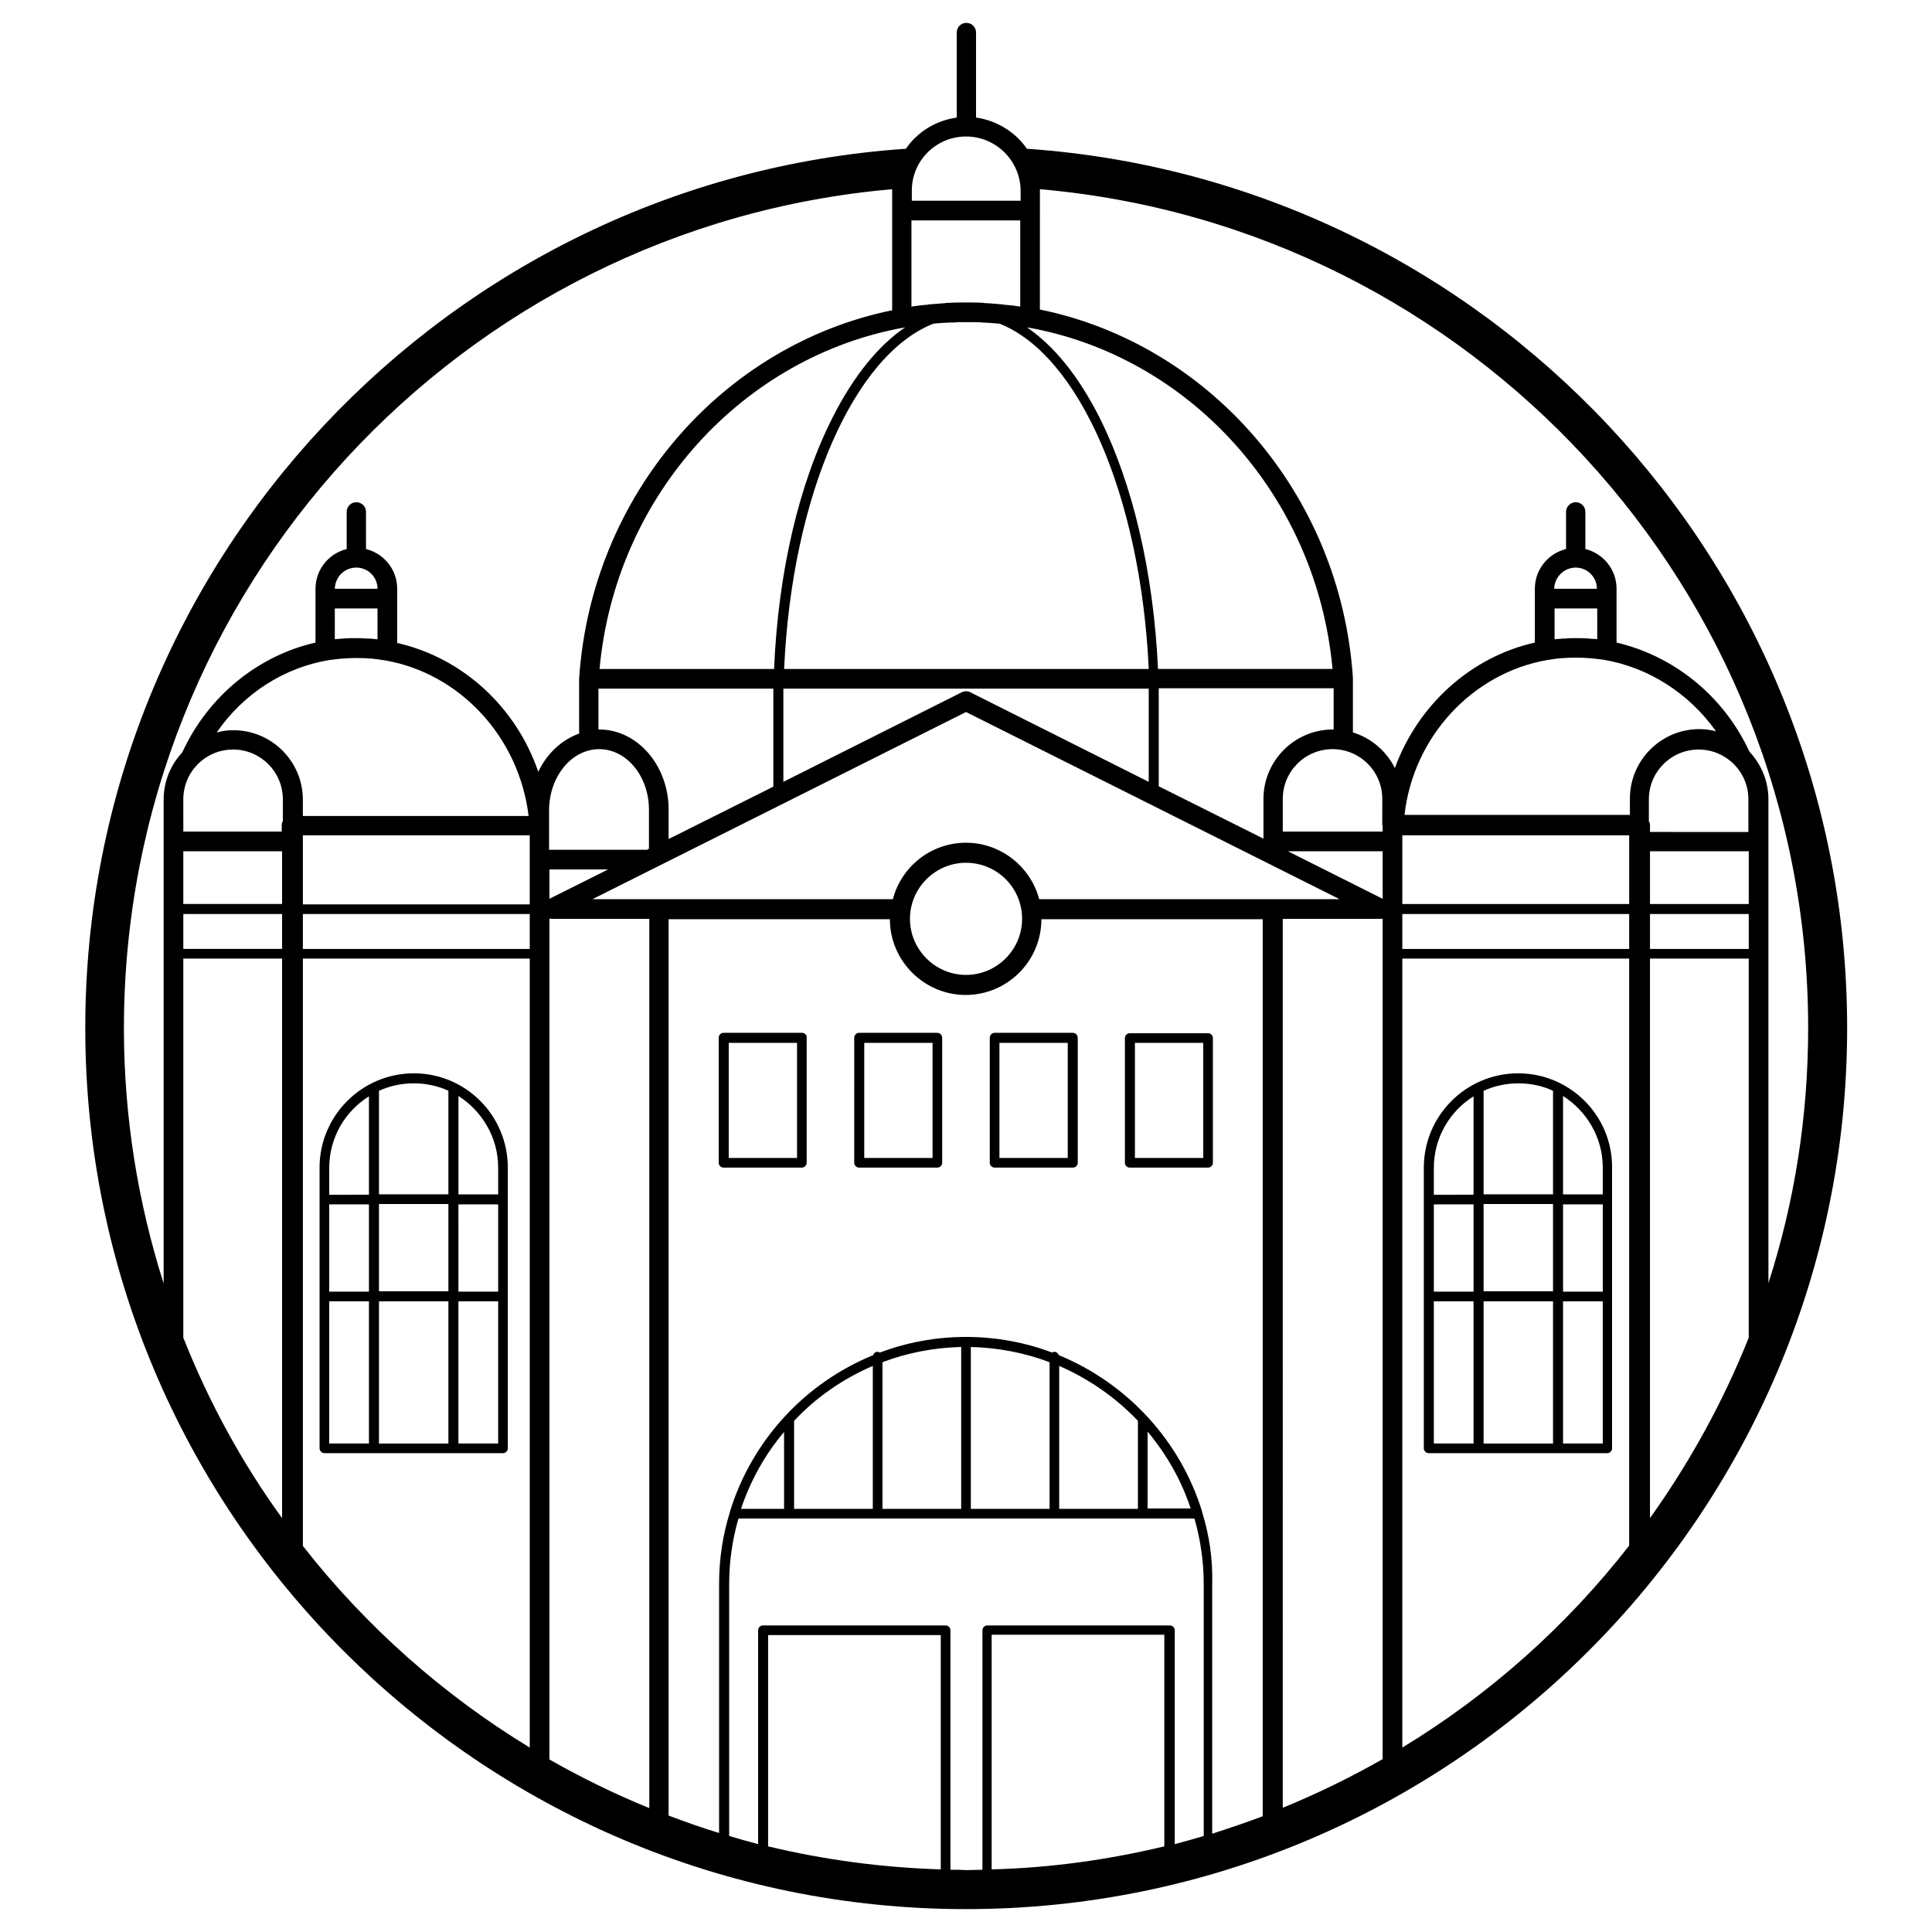 <?xml version="1.0" encoding="UTF-8"?>
<!-- Uploaded to: ICON Repo, www.iconrepo.com, Generator: ICON Repo Mixer Tools -->
<svg fill="#000000" width="800px" height="800px" version="1.1" viewBox="144 144 512 512" xmlns="http://www.w3.org/2000/svg">
 <g>
  <path d="m356.5 417.71h-20.762c-0.688 0-1.277 0.59-1.277 1.277v33.164c0 0.688 0.59 1.277 1.277 1.277h20.762c0.688 0 1.277-0.59 1.277-1.277v-33.062c0.102-0.789-0.488-1.379-1.277-1.379zm-1.277 33.16h-18.105v-30.504h18.105z"/>
  <path d="m392.42 417.71h-20.762c-0.688 0-1.277 0.59-1.277 1.277l-0.004 33.164c0 0.688 0.59 1.277 1.277 1.277h20.762c0.688 0 1.277-0.59 1.277-1.277v-33.062c0.004-0.789-0.586-1.379-1.273-1.379zm-1.281 33.16h-18.105v-30.504h18.105z"/>
  <path d="m428.34 417.71h-20.762c-0.688 0-1.277 0.59-1.277 1.277v33.164c0 0.688 0.59 1.277 1.277 1.277h20.762c0.688 0 1.277-0.59 1.277-1.277v-33.062c0.004-0.789-0.586-1.379-1.277-1.379zm-1.375 33.16h-18.105v-30.504h18.105z"/>
  <path d="m465.43 419.09c0-0.688-0.59-1.277-1.277-1.277h-20.762c-0.688 0-1.277 0.59-1.277 1.277l-0.004 33.062c0 0.688 0.59 1.277 1.277 1.277h20.762c0.688 0 1.277-0.59 1.277-1.277zm-2.559 31.781h-18.105v-30.504h18.105z"/>
  <path d="m253.68 428.44c-13.777 0-24.992 11.219-24.992 24.992v74.391c0 0.688 0.59 1.277 1.277 1.277h47.332c0.688 0 1.277-0.59 1.277-1.277v-74.391c0.004-13.777-11.117-24.992-24.895-24.992zm-9.25 57.758v-23.125h18.402v23.125zm18.402 2.66v37.688h-18.402v-37.688zm-31.586-25.684h10.527v23.125h-10.527zm34.242 0h10.531v23.125h-10.527zm10.531-9.742v7.086h-10.527v-26.074c6.293 4.031 10.527 11.02 10.527 18.988zm-13.188-20.367v27.453h-18.402v-27.453c2.856-1.277 5.902-1.969 9.25-1.969 3.25 0 6.398 0.688 9.152 1.969zm-21.059 1.473v26.074l-10.527 0.004v-7.086c0-8.066 4.231-15.055 10.527-18.992zm-10.527 54.32h10.527v37.688h-10.527zm34.242 37.688v-37.688h10.531v37.688z"/>
  <path d="m546.32 428.44c-13.777 0-24.992 11.219-24.992 24.992v74.391c0 0.688 0.59 1.277 1.277 1.277h47.332c0.688 0 1.277-0.59 1.277-1.277v-74.391c0.098-13.777-11.117-24.992-24.895-24.992zm-9.152 57.758v-23.125h18.402v23.125zm18.402 2.66v37.688h-18.402v-37.688zm-31.586-25.684h10.527v23.125h-10.527zm34.242 0h10.527v23.125h-10.527zm10.527-9.742v7.086h-10.527v-26.074c6.297 4.031 10.527 11.02 10.527 18.988zm-13.184-20.367v27.453h-18.402v-27.453c2.856-1.277 5.902-1.969 9.25-1.969 3.246 0 6.394 0.688 9.152 1.969zm-21.059 1.473v26.074l-10.527 0.004v-7.086c0-8.066 4.231-15.055 10.527-18.992zm-10.527 54.32h10.527v37.688h-10.527zm34.242 37.688v-37.688h10.527v37.688z"/>
  <path d="m416.14 183.42c-3.051-4.43-7.969-7.477-13.48-8.266v-22.531c0-1.477-1.18-2.559-2.559-2.559-1.477 0-2.559 1.18-2.559 2.559v22.535c-5.609 0.789-10.43 3.836-13.48 8.266-121.33 8.266-217.46 109.62-217.46 232.91-0.098 128.8 104.6 233.6 233.41 233.6 128.8 0 233.5-104.8 233.5-233.5 0-123.39-96.137-224.64-217.37-233.01zm207.04 233.01c0 23.52-3.641 46.25-10.527 67.602l-0.004-117v-11.219c0-4.82-1.871-9.152-4.922-12.496 0 0 0-0.098-0.098-0.098-6.887-14.859-20.074-25.387-35.227-28.93v-14.27c0-5.117-3.543-9.348-8.266-10.527v-9.84c0-1.477-1.18-2.559-2.559-2.559-1.379 0-2.559 1.18-2.559 2.559v9.84c-4.723 1.18-8.266 5.41-8.266 10.527v14.27c-17.023 3.836-30.996 16.531-37.098 33.258-2.262-4.527-6.297-7.969-11.121-9.445v-14.27-0.098-0.098c-3.246-48.906-38.18-88.461-82.953-97.613l0.008-26.176v-5.215-0.492c113.95 9.938 203.59 105.78 203.59 222.29zm-198.48 127.43v-37.883c7.871 3.445 14.957 8.363 20.859 14.562v23.32zm-23.418 0v-42.902c7.281 0.195 14.367 1.574 20.859 4.035v38.867zm-23.418 0v-38.867c6.496-2.461 13.48-3.836 20.859-4.035v42.902zm-23.422 0v-23.32c5.805-6.199 12.891-11.121 20.859-14.562v37.883zm-14.07 0c2.559-7.578 6.394-14.465 11.414-20.367v20.367zm107.75-20.469c5.019 6.004 8.953 12.891 11.414 20.367h-11.414zm14.465 21.355v-0.098c-5.805-18.895-19.875-34.047-37.984-41.523-0.195-0.492-0.688-0.887-1.18-0.887-0.195 0-0.395 0.098-0.59 0.195-7.086-2.656-14.762-4.133-22.828-4.133-8.07 0-15.742 1.477-22.828 4.133-0.195-0.098-0.395-0.195-0.59-0.195-0.59 0-1.082 0.395-1.18 0.887-18.105 7.379-32.176 22.633-37.984 41.523v0.098c-1.871 6.004-2.856 12.398-2.856 18.992v66.027c-4.527-1.379-8.953-2.953-13.383-4.625v-237.54h58.648c0 11.02 9.055 20.074 20.074 20.074 11.02 0 20.074-8.953 20.074-20.074h58.648v237.73c-4.43 1.672-8.855 3.148-13.383 4.625v-66.027c0.191-6.789-0.793-13.188-2.66-19.188zm-69.273 94.66c-15.742-0.492-30.996-2.559-45.758-6.102v-55.988h45.758zm-154.88-344.99c3.051 0 5.609 2.461 5.609 5.609h-11.316c0.098-3.148 2.559-5.609 5.707-5.609zm-5.707 18.992v-8.168h11.316v8.168h-0.195c-0.789-0.098-1.574-0.195-2.363-0.195h-0.492c-0.887-0.098-1.77-0.098-2.754-0.098-1.082 0-2.164 0-3.246 0.098-0.395 0-0.688 0.098-1.082 0.098-0.297 0-0.691 0-1.184 0.098zm-1.477 5.512c0.789-0.098 1.672-0.195 2.461-0.297 0.395 0 0.688-0.098 1.082-0.098 2.461-0.195 5.019-0.195 7.477 0h0.098c1.18 0.098 2.461 0.297 3.738 0.492 19.68 3.445 35.426 20.172 37.984 41.23h-59.828v-4.328c0-10.137-8.266-18.402-18.402-18.402-1.574 0-3.051 0.195-4.43 0.59 7.09-10.332 17.914-17.223 29.82-19.188zm154.29-93.68v-22.828h28.832v22.828c-1.379-0.195-2.856-0.395-4.231-0.492-0.195 0-0.395 0-0.59-0.098-1.277-0.098-2.559-0.195-3.836-0.297-0.395 0-0.789 0-1.18-0.098-1.477-0.098-3.051-0.098-4.527-0.098-1.477 0-3.051 0-4.527 0.098-0.395 0-0.789 0-1.18 0.098-1.277 0.098-2.559 0.195-3.836 0.297-0.195 0-0.395 0-0.59 0.098-1.484 0.102-2.863 0.297-4.336 0.492zm176.04 69.176c3.051 0 5.609 2.461 5.609 5.609h-11.316c0.102-3.148 2.656-5.609 5.707-5.609zm-5.606 18.992v-8.168h11.312v8.168c-0.395-0.098-0.887-0.098-1.277-0.098-0.395 0-0.688-0.098-1.082-0.098-1.082-0.098-2.164-0.098-3.246-0.098-0.887 0-1.871 0-2.754 0.098h-0.492c-0.789 0.098-1.574 0.098-2.363 0.195h-0.098zm-1.969 5.512c1.277-0.195 2.461-0.395 3.738-0.492h0.098c2.461-0.195 5.019-0.195 7.477 0 0.395 0 0.688 0.098 1.082 0.098 0.789 0.098 1.672 0.195 2.461 0.297 11.906 1.969 22.73 8.855 29.914 18.992-1.379-0.395-2.953-0.59-4.43-0.59-10.137 0-18.402 8.266-18.402 18.402v4.328h-59.73c2.367-20.863 18.113-37.594 37.793-41.035zm-134.61 63.367c-2.262-8.562-10.137-14.957-19.387-14.957s-17.121 6.297-19.387 14.957h-79.605l98.996-49.594 98.988 49.594zm-4.527 5.215c0 8.168-6.691 14.859-14.859 14.859-8.168 0-14.859-6.691-14.859-14.859s6.691-14.859 14.859-14.859c8.168 0.004 14.859 6.594 14.859 14.859zm-196.11-3.934h-26.176v-13.973h26.176zm-26.176 2.656h26.176v9.25h-26.176zm31.684-19.188v-1.672h60.121v18.305l-60.121-0.004zm65.34 7.379h15.547l-15.547 7.773zm104.21-144.84c0.59 0 1.277-0.098 1.871-0.098 0.688 0 1.379 0 2.066-0.098h4.625c0.688 0 1.379 0 2.066 0.098 0.59 0 1.277 0.098 1.871 0.098 0.887 0.098 1.672 0.098 2.559 0.195 20.961 8.266 37.391 45.266 39.559 91.512h-96.629c2.066-46.148 18.598-83.246 39.559-91.512 0.68-0.098 1.566-0.098 2.453-0.195zm54.609 96.922v24.699l-47.23-23.715c-0.688-0.395-1.574-0.395-2.363 0l-47.23 23.715v-24.699zm36.902 43.102h25.094v12.594zm30.305-2.559v-1.672h60.121v18.203h-60.121zm91.809 16.531h-26.176v-13.973h26.176zm-26.176 2.656h26.176v9.25h-26.176zm0-21.844v-1.672c0-0.395-0.098-0.789-0.297-1.082v-5.805c0-7.281 5.902-13.188 13.188-13.188 7.281 0 13.188 5.902 13.188 13.188v8.66l-26.078-0.004zm-70.848-1.676v1.672h-26.469v-8.66c0-7.281 5.902-13.188 13.188-13.188 7.281 0 13.188 5.902 13.188 13.188l-0.004 6.988zm-13.184-25.387c-10.137 0-18.402 8.266-18.402 18.402v10.527l-27.75-13.875v-25.977h46.348v10.922h-0.195zm-46.348-16.039c-1.18-25.586-6.691-49.199-15.645-66.914-5.512-10.824-12.004-18.793-19.09-23.617 42.805 7.477 76.754 44.379 80.984 90.527zm-67.012-90.527c-7.086 4.82-13.578 12.793-19.09 23.617-9.055 17.711-14.562 41.328-15.645 66.914h-46.25c4.234-46.152 38.184-82.953 80.984-90.531zm-81.277 95.742h46.348v25.977l-27.75 13.875v-7.773c0-11.711-8.266-21.254-18.402-21.254h-0.195zm0.195 16.039c7.281 0 13.188 7.184 13.188 16.039v10.332l-0.492 0.297h-25.977v-10.629c0.098-8.855 6-16.039 13.281-16.039zm-110.21 13.285c0-7.281 5.902-13.188 13.188-13.188 7.281 0 13.188 5.902 13.188 13.188v5.805c-0.195 0.297-0.297 0.688-0.297 1.082v1.672l-26.078 0.004zm0 42.215h26.176v148.29c-10.629-14.66-19.387-30.699-26.176-47.824zm31.684-11.809h60.121v9.25h-60.121zm65.34 1.18c0.098 0 0.297 0.098 0.395 0.098h26.074v235.67c-9.152-3.738-18.008-8.07-26.469-12.891zm194.34 1.082v-0.984h26.074c0.195 0 0.297 0 0.395-0.098v222.78c-8.461 4.82-17.32 9.152-26.469 12.891zm31.684-2.262h60.121v9.25h-60.121zm65.633 11.809h26.176v100.46c-6.789 17.023-15.645 33.062-26.176 47.824zm-181.25-217.86c7.969 0 14.465 6.496 14.465 14.465v2.559h-28.832v-2.559c-0.098-7.969 6.394-14.465 14.367-14.465zm-19.582 13.973v0.492 31.586c-44.773 9.152-79.703 48.707-82.953 97.613v0.098 0.098 14.367c-4.625 1.672-8.562 5.312-10.824 10.137-5.902-17.219-20.074-30.207-37.391-34.145v-14.367c0-5.117-3.543-9.348-8.266-10.527v-9.84c0-1.477-1.18-2.559-2.559-2.559-1.477 0-2.559 1.18-2.559 2.559v9.84c-4.723 1.18-8.266 5.41-8.266 10.527v14.27c-15.152 3.445-28.34 14.07-35.227 28.93 0 0 0 0.098-0.098 0.195-3.051 3.246-4.922 7.676-4.922 12.496v128.21c-6.789-21.352-10.527-44.082-10.527-67.602 0-116.6 89.641-212.45 203.59-222.38zm-156.16 359.55v-155.67h60.121v209.1c-23.121-14.074-43.488-32.18-60.121-53.434zm171.61 85.805v-63.469c0-0.688-0.59-1.277-1.277-1.277h-48.414c-0.688 0-1.277 0.59-1.277 1.277v56.68c-2.559-0.688-5.117-1.379-7.676-2.164v-66.812c0-6.004 0.887-11.809 2.461-17.32h120.84c1.574 5.512 2.461 11.316 2.461 17.32v66.812c-2.559 0.789-5.117 1.477-7.676 2.164v-56.68c0-0.688-0.59-1.277-1.277-1.277h-48.414c-0.688 0-1.277 0.59-1.277 1.277v63.469c-1.379 0-2.754 0.098-4.133 0.098-1.582-0.098-2.961-0.098-4.336-0.098zm56.676-6.199c-14.762 3.543-30.109 5.707-45.758 6.102v-62.188h45.758zm63.074-26.172v-209.1h60.121v155.57c-16.625 21.352-36.996 39.457-60.121 53.531z"/>
 </g>
</svg>